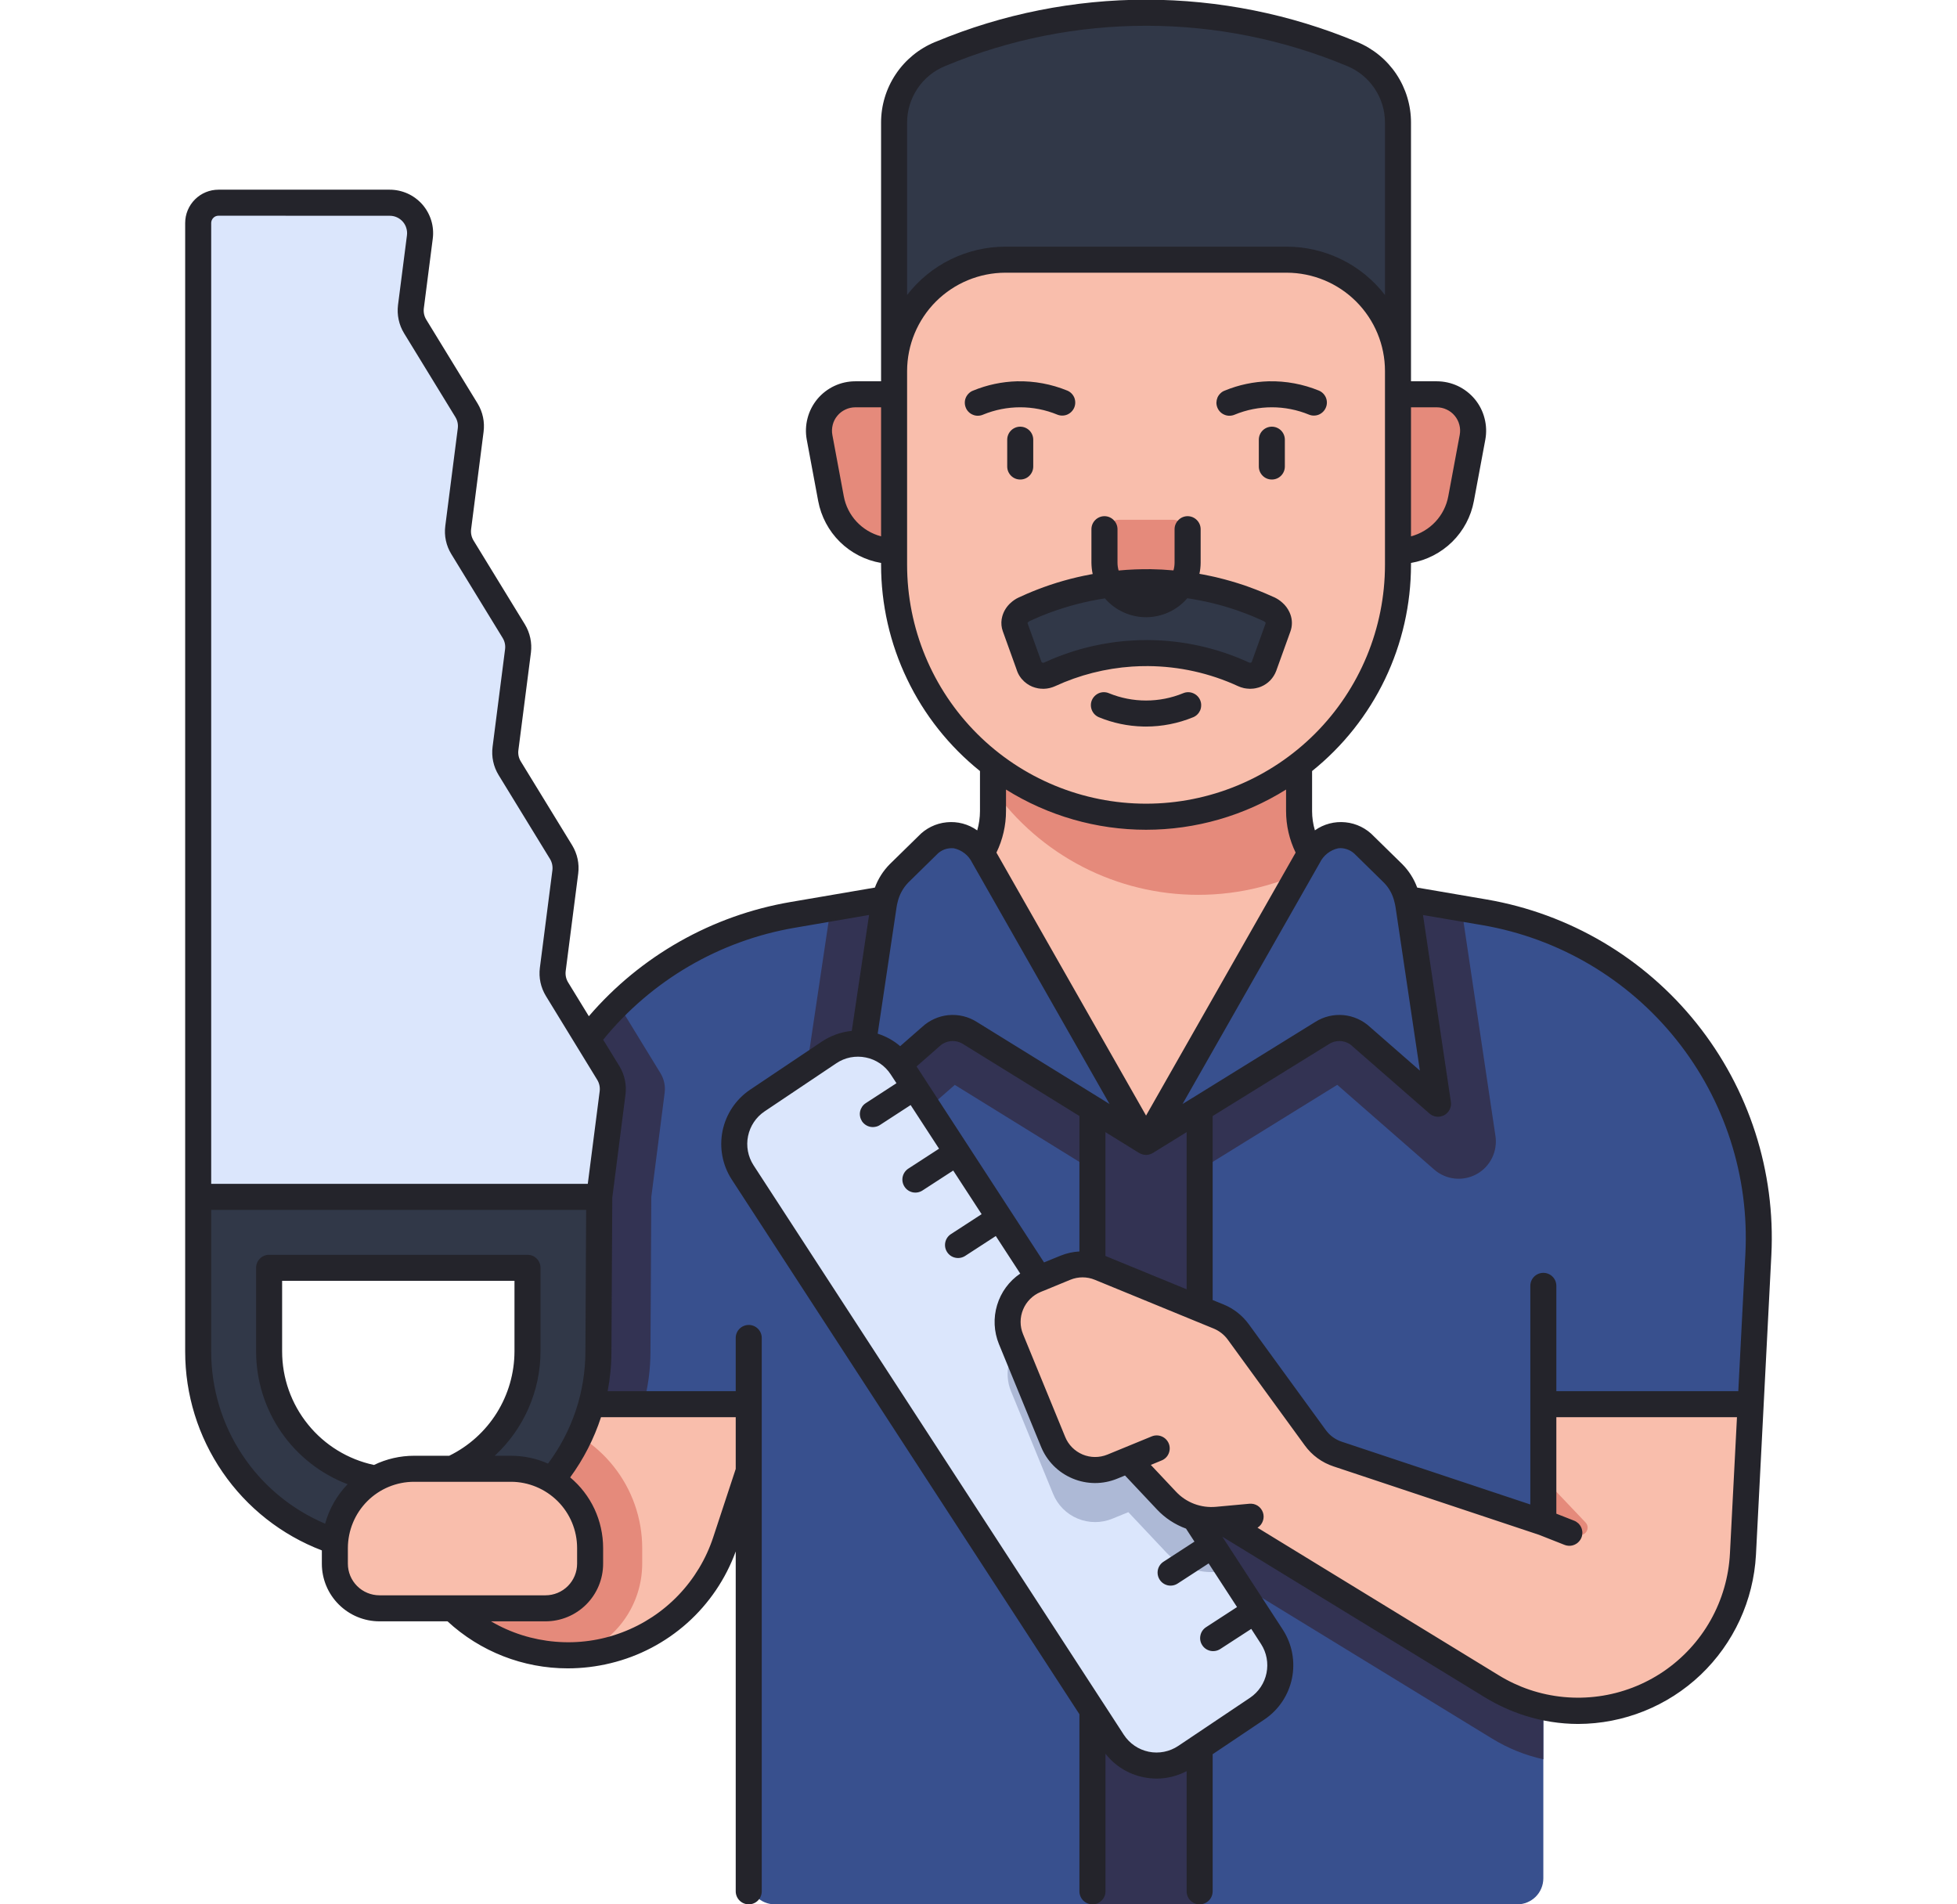 <svg width="37" height="36" viewBox="0 0 37 36" fill="none" xmlns="http://www.w3.org/2000/svg">
<g clip-path="url(#clip0_77_4269)">
<path d="M26.431 7.023H16.904V2.322C16.904 2.043 16.987 1.771 17.142 1.539C17.296 1.308 17.517 1.128 17.774 1.021L17.792 1.014C20.281 -0.012 23.076 -0.01 25.563 1.021C25.82 1.127 26.04 1.307 26.194 1.539C26.349 1.77 26.431 2.042 26.431 2.32V7.023Z" fill="#313848"/>
<path d="M9.806 25.686V23.444C9.806 21.971 10.326 20.547 11.275 19.421C12.225 18.296 13.541 17.542 14.992 17.294L17.478 16.869C17.84 16.807 18.17 16.618 18.407 16.337C18.644 16.055 18.774 15.699 18.774 15.331V13.059H24.561V15.331C24.561 15.699 24.691 16.056 24.928 16.337C25.166 16.618 25.495 16.807 25.858 16.869L28.066 17.247C29.572 17.504 30.93 18.305 31.885 19.498C32.839 20.691 33.323 22.192 33.244 23.717L32.953 29.38C32.831 31.743 30.227 33.115 28.209 31.881L23.052 28.726L10.437 27.37L9.806 25.686Z" fill="#38508E"/>
<path d="M12.298 25.547L12.314 22.626L12.456 21.52L12.566 20.659C12.583 20.529 12.555 20.398 12.486 20.286L12.088 19.636L11.687 18.98C11.091 19.561 10.618 20.255 10.295 21.022C9.972 21.788 9.805 22.612 9.806 23.444V23.967H10.957V25.547C10.958 26.137 10.744 26.708 10.355 27.152L10.437 27.37L11.749 27.511C12.109 26.919 12.299 26.24 12.298 25.547Z" fill="#333353"/>
<path d="M17.478 16.869C17.84 16.807 18.17 16.618 18.407 16.337C18.644 16.055 18.774 15.699 18.774 15.331V13.059H24.561V15.331C24.561 15.699 24.691 16.056 24.928 16.337C25.166 16.618 25.495 16.807 25.858 16.869L21.668 22.142L17.478 16.869Z" fill="#F9BEAC"/>
<path d="M24.561 13.059H18.774V14.918C19.214 15.536 19.796 16.04 20.471 16.388C21.145 16.735 21.893 16.916 22.652 16.916C23.447 16.917 24.23 16.718 24.929 16.337C24.691 16.056 24.561 15.7 24.561 15.331V13.059Z" fill="#E58A7B"/>
<path d="M22.185 22.424L25.283 20.508L27.116 22.11C27.224 22.204 27.359 22.264 27.502 22.279C27.645 22.295 27.79 22.266 27.916 22.197C28.042 22.128 28.144 22.022 28.208 21.893C28.272 21.764 28.295 21.619 28.274 21.476L27.632 17.172L25.857 16.869L22.495 20.466L22.185 22.424Z" fill="#333353"/>
<path d="M21.668 21.587L24.996 19.529C25.111 19.456 25.246 19.424 25.381 19.437C25.515 19.45 25.642 19.507 25.74 19.6L27.188 20.865L26.628 17.114C26.599 16.887 26.498 16.676 26.34 16.512L25.802 15.985C25.466 15.656 24.991 15.746 24.741 16.186L21.668 21.587Z" fill="#38508E"/>
<path d="M17.478 16.869L15.703 17.173L14.779 23.368L18.052 20.509L21.15 22.424L20.875 20.52L17.478 16.869Z" fill="#333353"/>
<path d="M21.668 21.587L18.339 19.529C18.224 19.456 18.089 19.424 17.954 19.437C17.82 19.45 17.693 19.507 17.595 19.6L16.147 20.865L16.707 17.114C16.736 16.887 16.837 16.676 16.996 16.512L17.534 15.985C17.869 15.656 18.344 15.746 18.594 16.186L21.668 21.587ZM14.156 25.293V35.508C14.156 35.638 14.208 35.764 14.3 35.856C14.393 35.948 14.518 36 14.648 36H28.687C28.817 36 28.942 35.948 29.035 35.856C29.127 35.764 29.179 35.638 29.179 35.508V25.293H14.156Z" fill="#38508E"/>
<path d="M29.179 33.258V29.767L25.29 28.472C25.12 28.416 24.972 28.308 24.867 28.163L23.41 26.162C23.316 26.034 23.189 25.934 23.042 25.873L21.628 25.293H19.387C19.238 25.407 19.13 25.568 19.08 25.75C19.031 25.932 19.043 26.125 19.114 26.3L19.911 28.242C19.997 28.452 20.163 28.62 20.373 28.708C20.583 28.796 20.819 28.796 21.03 28.71L21.333 28.586L22.054 29.352C22.176 29.481 22.326 29.581 22.492 29.644C22.658 29.707 22.836 29.731 23.013 29.715L23.052 29.711L28.209 32.866C28.509 33.05 28.836 33.182 29.179 33.258V33.258Z" fill="#333353"/>
<path d="M22.681 36V20.96L21.668 21.587L20.654 20.96V36H22.681Z" fill="#333353"/>
<path d="M16.904 10.676V7.014C16.904 6.456 17.126 5.921 17.52 5.526C17.915 5.131 18.451 4.909 19.009 4.909H24.326C24.884 4.909 25.42 5.131 25.815 5.526C26.209 5.92 26.431 6.456 26.431 7.014V10.676C26.431 11.939 25.929 13.151 25.036 14.044C24.143 14.938 22.931 15.44 21.668 15.44C20.404 15.44 19.192 14.938 18.299 14.044C17.406 13.151 16.904 11.939 16.904 10.676Z" fill="#F9BEAC"/>
<path d="M26.431 10.418V7.454H27.164C27.265 7.454 27.365 7.476 27.456 7.519C27.547 7.562 27.628 7.624 27.693 7.702C27.757 7.78 27.804 7.87 27.829 7.968C27.855 8.066 27.858 8.168 27.84 8.267L27.624 9.426C27.573 9.704 27.425 9.956 27.207 10.137C26.989 10.318 26.715 10.418 26.431 10.418ZM16.904 10.418V7.454H16.171C16.07 7.454 15.97 7.476 15.879 7.519C15.788 7.562 15.707 7.624 15.642 7.702C15.578 7.78 15.531 7.87 15.506 7.968C15.48 8.066 15.477 8.168 15.495 8.267L15.711 9.426C15.763 9.704 15.91 9.956 16.128 10.137C16.346 10.318 16.62 10.417 16.904 10.418H16.904Z" fill="#E58A7B"/>
<path d="M19.192 11.853C19.147 11.731 19.219 11.585 19.366 11.517C20.091 11.18 20.88 11.006 21.679 11.006C22.478 11.006 23.267 11.18 23.991 11.517C24.139 11.585 24.21 11.731 24.166 11.853L23.897 12.599C23.882 12.635 23.86 12.668 23.833 12.695C23.805 12.722 23.772 12.743 23.736 12.757C23.7 12.771 23.661 12.778 23.622 12.776C23.584 12.774 23.546 12.765 23.511 12.748C22.936 12.483 22.311 12.346 21.679 12.346C21.046 12.346 20.421 12.483 19.847 12.748C19.812 12.765 19.774 12.774 19.735 12.776C19.696 12.778 19.658 12.771 19.621 12.758C19.585 12.744 19.552 12.722 19.525 12.695C19.497 12.668 19.475 12.635 19.461 12.599L19.192 11.853Z" fill="#313848"/>
<path d="M22.454 10.107V10.636C22.454 10.844 22.371 11.044 22.223 11.191C22.076 11.339 21.876 11.422 21.668 11.422C21.459 11.422 21.259 11.339 21.112 11.191C20.964 11.044 20.881 10.844 20.881 10.636V10.107C20.881 10.033 20.911 9.961 20.964 9.909C21.017 9.856 21.088 9.826 21.163 9.826H22.172C22.247 9.826 22.319 9.856 22.371 9.909C22.424 9.961 22.454 10.033 22.454 10.107Z" fill="#E58A7B"/>
<path d="M14.156 27.808L13.717 29.14C12.982 31.371 10.142 32.029 8.501 30.348L10.367 26.553L14.156 26.545L14.156 27.808Z" fill="#F9BEAC"/>
<path d="M10.222 26.847L8.501 30.348C8.811 30.669 9.188 30.92 9.604 31.082C10.021 31.244 10.468 31.314 10.914 31.287C11.272 31.162 11.583 30.929 11.803 30.619C12.023 30.31 12.141 29.94 12.142 29.561V29.264C12.141 28.704 11.951 28.16 11.602 27.722C11.254 27.283 10.768 26.975 10.222 26.847V26.847Z" fill="#E58A7B"/>
<path d="M11.33 22.626L11.471 21.52L11.582 20.659C11.598 20.529 11.57 20.397 11.502 20.286L11.104 19.636L10.531 18.7C10.463 18.588 10.434 18.457 10.451 18.327L10.608 17.098L10.688 16.482C10.705 16.352 10.676 16.22 10.608 16.108L10.326 15.648L9.637 14.523C9.568 14.411 9.54 14.28 9.557 14.149L9.746 12.674L9.793 12.306C9.81 12.176 9.782 12.044 9.714 11.933L9.549 11.664L8.743 10.347C8.674 10.235 8.646 10.104 8.663 9.974L8.883 8.254L8.899 8.13C8.916 8 8.888 7.868 8.82 7.756L8.771 7.677L7.849 6.171C7.781 6.059 7.753 5.927 7.769 5.798L7.938 4.48C7.949 4.399 7.942 4.317 7.918 4.239C7.894 4.161 7.854 4.089 7.8 4.028C7.746 3.966 7.679 3.917 7.605 3.884C7.531 3.85 7.45 3.833 7.368 3.832L4.131 3.832C4.08 3.832 4.03 3.842 3.984 3.861C3.937 3.88 3.895 3.908 3.86 3.944C3.824 3.98 3.796 4.022 3.777 4.068C3.757 4.115 3.747 4.165 3.747 4.215V22.626H11.33Z" fill="#DBE6FC"/>
<path d="M3.747 22.626V25.547C3.747 26.551 4.146 27.513 4.855 28.223C5.565 28.932 6.527 29.331 7.531 29.331C8.027 29.331 8.519 29.233 8.978 29.043C9.437 28.853 9.855 28.574 10.206 28.223C10.557 27.871 10.836 27.454 11.026 26.995C11.216 26.536 11.314 26.044 11.314 25.547L11.33 22.626H3.747ZM9.973 25.547C9.973 26.195 9.716 26.816 9.258 27.274C8.8 27.732 8.178 27.99 7.531 27.99C7.21 27.99 6.892 27.927 6.596 27.804C6.3 27.681 6.03 27.501 5.804 27.274C5.577 27.048 5.397 26.778 5.274 26.482C5.151 26.186 5.088 25.868 5.088 25.547V23.967H9.973V25.547Z" fill="#313848"/>
<path d="M6.331 29.561V29.264C6.331 28.867 6.489 28.486 6.77 28.205C7.051 27.924 7.432 27.766 7.829 27.766H9.659C10.056 27.766 10.438 27.924 10.718 28.205C10.999 28.486 11.157 28.867 11.157 29.264V29.561C11.157 29.785 11.068 29.999 10.91 30.157C10.752 30.315 10.537 30.404 10.314 30.404H7.175C6.951 30.404 6.736 30.315 6.578 30.157C6.42 29.999 6.331 29.785 6.331 29.561Z" fill="#F9BEAC"/>
<path d="M23.772 32.299L22.415 33.209C22.306 33.282 22.184 33.332 22.056 33.358C21.928 33.383 21.797 33.382 21.669 33.356C21.541 33.33 21.42 33.279 21.312 33.205C21.204 33.132 21.112 33.038 21.041 32.928L14.04 22.161C13.899 21.945 13.849 21.681 13.9 21.428C13.952 21.174 14.101 20.951 14.316 20.807L15.673 19.897C15.782 19.824 15.903 19.774 16.032 19.748C16.16 19.723 16.291 19.724 16.419 19.75C16.547 19.776 16.668 19.827 16.776 19.901C16.884 19.974 16.976 20.068 17.047 20.177L24.048 30.945C24.189 31.161 24.239 31.425 24.188 31.678C24.136 31.932 23.986 32.154 23.772 32.299L23.772 32.299Z" fill="#DBE6FC"/>
<path d="M20.373 25.293H19.387C19.238 25.407 19.13 25.568 19.08 25.75C19.031 25.932 19.043 26.125 19.114 26.299L19.911 28.242C19.997 28.452 20.163 28.62 20.373 28.707C20.583 28.795 20.819 28.796 21.03 28.71L21.333 28.586L22.054 29.352C22.176 29.481 22.326 29.581 22.492 29.644C22.658 29.706 22.836 29.731 23.013 29.714L23.052 29.711L23.374 29.908L20.373 25.293Z" fill="#ADB9D6"/>
<path d="M23.645 28.672L23.013 28.73C22.836 28.746 22.658 28.722 22.492 28.659C22.326 28.596 22.176 28.497 22.054 28.367L21.333 27.601L21.87 27.381L21.03 27.726C20.926 27.768 20.814 27.79 20.701 27.79C20.589 27.789 20.477 27.767 20.373 27.723C20.269 27.68 20.175 27.616 20.096 27.536C20.016 27.456 19.953 27.362 19.911 27.257L19.114 25.315C19.071 25.211 19.049 25.099 19.05 24.986C19.05 24.874 19.073 24.762 19.116 24.658C19.16 24.555 19.223 24.46 19.303 24.381C19.383 24.301 19.478 24.238 19.582 24.196L20.143 23.966C20.352 23.88 20.586 23.88 20.794 23.966L23.042 24.889C23.189 24.949 23.316 25.049 23.41 25.177L24.867 27.179C24.972 27.323 25.12 27.431 25.29 27.488L29.179 28.782V25.293L33.179 24.992L32.953 29.381C32.831 31.743 30.227 33.115 28.209 31.881L23.052 28.726" fill="#F9BEAC"/>
<path d="M28.125 24.308L29.179 26.545H33.099L33.099 26.545L33.203 24.511L28.125 24.308Z" fill="#38508E"/>
<path d="M29.179 28.774L29.828 29.01C29.857 29.021 29.89 29.021 29.92 29.012C29.95 29.002 29.976 28.982 29.993 28.955C30.011 28.929 30.018 28.897 30.016 28.865C30.013 28.834 29.999 28.804 29.977 28.781L29.179 27.941V28.774Z" fill="#E58A7B"/>
<path d="M28.108 17.004L26.794 16.779C26.733 16.613 26.637 16.462 26.512 16.336L25.974 15.809C25.833 15.659 25.642 15.565 25.438 15.545C25.233 15.524 25.027 15.578 24.86 15.697C24.825 15.579 24.807 15.455 24.807 15.332V14.576C25.391 14.107 25.862 13.513 26.186 12.838C26.509 12.163 26.677 11.424 26.677 10.676V10.642C26.971 10.592 27.243 10.452 27.456 10.243C27.668 10.034 27.812 9.764 27.866 9.471L28.082 8.312C28.107 8.177 28.102 8.038 28.067 7.906C28.033 7.773 27.97 7.65 27.882 7.544C27.794 7.439 27.684 7.354 27.561 7.296C27.436 7.238 27.301 7.208 27.164 7.208H26.677V2.32C26.678 1.993 26.581 1.673 26.4 1.401C26.218 1.129 25.96 0.918 25.657 0.793C24.397 0.267 23.044 -0.004 21.678 -0.006C20.312 -0.007 18.959 0.262 17.698 0.787L17.68 0.794C17.377 0.918 17.118 1.13 16.936 1.402C16.754 1.674 16.657 1.994 16.658 2.321V7.208H16.171C16.034 7.208 15.899 7.238 15.775 7.296C15.651 7.354 15.541 7.439 15.453 7.544C15.366 7.65 15.302 7.773 15.268 7.906C15.233 8.038 15.228 8.177 15.253 8.312L15.469 9.471C15.524 9.764 15.667 10.034 15.879 10.243C16.092 10.453 16.364 10.592 16.658 10.642V10.676C16.658 11.424 16.826 12.164 17.15 12.838C17.473 13.514 17.944 14.107 18.528 14.576V15.332C18.528 15.455 18.51 15.579 18.476 15.698C18.308 15.578 18.102 15.524 17.897 15.545C17.692 15.565 17.502 15.659 17.361 15.809L16.823 16.336C16.698 16.462 16.602 16.613 16.541 16.779L14.951 17.051C13.465 17.304 12.114 18.068 11.133 19.211L10.741 18.571C10.702 18.507 10.686 18.432 10.695 18.358L10.932 16.514C10.956 16.328 10.915 16.14 10.818 15.98L9.847 14.395C9.807 14.331 9.791 14.255 9.801 14.181L10.038 12.337C10.061 12.152 10.021 11.964 9.924 11.804L8.953 10.218C8.914 10.154 8.898 10.079 8.907 10.005L9.143 8.162C9.167 7.976 9.127 7.788 9.03 7.628L8.059 6.042C8.02 5.978 8.004 5.903 8.013 5.829L8.182 4.512C8.197 4.396 8.187 4.278 8.153 4.167C8.119 4.056 8.062 3.953 7.985 3.865C7.908 3.778 7.813 3.707 7.707 3.659C7.6 3.611 7.485 3.586 7.368 3.586L4.13 3.586C3.964 3.586 3.804 3.652 3.686 3.77C3.568 3.888 3.501 4.048 3.501 4.215V22.624C3.501 22.624 3.501 22.625 3.501 22.626V25.547C3.5 26.362 3.746 27.158 4.208 27.83C4.669 28.502 5.324 29.018 6.085 29.309V29.561C6.085 29.85 6.2 30.127 6.405 30.331C6.609 30.535 6.886 30.65 7.175 30.65H8.461C9.08 31.222 9.891 31.539 10.733 31.539C11.007 31.539 11.28 31.506 11.546 31.441C12.083 31.311 12.58 31.05 12.993 30.682C13.405 30.314 13.72 29.849 13.91 29.329V35.754C13.91 35.819 13.936 35.882 13.982 35.928C14.028 35.974 14.091 36 14.156 36C14.221 36 14.284 35.974 14.33 35.928C14.376 35.882 14.402 35.819 14.402 35.754V26.546L14.402 26.545L14.402 26.544V25.293C14.402 25.227 14.376 25.165 14.33 25.119C14.284 25.073 14.221 25.047 14.156 25.047C14.091 25.047 14.028 25.073 13.982 25.119C13.936 25.165 13.91 25.227 13.91 25.293V26.299H11.489C11.536 26.052 11.56 25.8 11.56 25.548L11.576 22.643L11.826 20.69C11.849 20.505 11.809 20.317 11.712 20.157L11.404 19.655C12.317 18.532 13.607 17.779 15.034 17.537L16.431 17.297L16.104 19.488C15.901 19.508 15.706 19.578 15.536 19.692L14.179 20.602C13.912 20.783 13.726 21.062 13.661 21.378C13.597 21.695 13.658 22.024 13.833 22.295L20.408 32.406V35.754C20.408 35.819 20.434 35.882 20.48 35.928C20.526 35.974 20.589 36 20.654 36C20.72 36 20.782 35.974 20.828 35.928C20.875 35.882 20.901 35.819 20.901 35.754V33.153C21.079 33.382 21.334 33.539 21.619 33.597C21.702 33.614 21.785 33.622 21.869 33.623C22.066 33.622 22.26 33.574 22.435 33.482V35.754C22.435 35.819 22.461 35.882 22.507 35.928C22.553 35.974 22.616 36 22.681 36C22.746 36 22.809 35.974 22.855 35.928C22.901 35.882 22.927 35.819 22.927 35.754V33.162L23.909 32.503C24.177 32.322 24.362 32.043 24.427 31.727C24.491 31.411 24.43 31.082 24.255 30.81L23.11 29.05L28.081 32.091C28.318 32.235 28.571 32.35 28.836 32.434C29.159 32.536 29.496 32.589 29.835 32.59C30.698 32.588 31.528 32.255 32.153 31.661C32.778 31.066 33.152 30.255 33.199 29.393L33.49 23.73C33.571 22.144 33.068 20.584 32.076 19.345C31.084 18.105 29.672 17.273 28.108 17.004ZM26.677 7.7H27.164C27.229 7.7 27.293 7.714 27.351 7.742C27.41 7.769 27.462 7.809 27.503 7.859C27.545 7.909 27.575 7.967 27.591 8.03C27.608 8.093 27.61 8.158 27.598 8.222L27.382 9.381C27.349 9.561 27.265 9.728 27.14 9.862C27.015 9.996 26.855 10.092 26.677 10.139V7.7ZM16.658 10.139C16.48 10.092 16.32 9.996 16.195 9.862C16.07 9.728 15.986 9.561 15.953 9.381L15.737 8.222C15.725 8.158 15.728 8.093 15.744 8.03C15.76 7.967 15.79 7.909 15.832 7.859C15.873 7.809 15.925 7.769 15.984 7.742C16.042 7.714 16.106 7.7 16.171 7.7H16.658L16.658 10.139ZM3.993 4.215C3.993 4.179 4.008 4.144 4.034 4.118C4.059 4.092 4.094 4.078 4.13 4.078L7.368 4.079C7.415 4.079 7.461 4.088 7.504 4.108C7.546 4.127 7.584 4.155 7.615 4.19C7.646 4.225 7.669 4.266 7.682 4.311C7.696 4.356 7.7 4.403 7.694 4.449L7.525 5.766C7.502 5.952 7.542 6.14 7.639 6.299L8.61 7.885C8.649 7.949 8.665 8.024 8.655 8.099L8.419 9.942C8.395 10.128 8.435 10.316 8.533 10.475L9.504 12.061C9.543 12.125 9.559 12.2 9.549 12.274L9.313 14.118C9.289 14.304 9.329 14.492 9.427 14.652L10.398 16.237C10.437 16.301 10.453 16.376 10.444 16.451L10.207 18.296C10.183 18.481 10.224 18.669 10.321 18.828L11.292 20.414C11.331 20.478 11.347 20.553 11.338 20.628L11.113 22.38H3.993L3.993 4.215ZM6.147 28.804C5.508 28.533 4.962 28.08 4.579 27.5C4.196 26.921 3.992 26.242 3.993 25.547V22.872H11.082L11.068 25.547C11.068 26.312 10.819 27.056 10.361 27.668C10.14 27.57 9.901 27.52 9.659 27.52H9.354C9.626 27.268 9.843 26.963 9.992 26.624C10.141 26.284 10.219 25.918 10.219 25.547V23.967C10.219 23.901 10.193 23.839 10.147 23.793C10.101 23.746 10.039 23.721 9.973 23.721H5.088C5.023 23.721 4.96 23.746 4.914 23.793C4.868 23.839 4.842 23.901 4.842 23.967V25.547C4.842 26.092 5.007 26.623 5.316 27.072C5.625 27.52 6.063 27.864 6.572 28.058C6.37 28.267 6.224 28.524 6.147 28.804ZM8.493 27.52H7.829C7.567 27.52 7.307 27.579 7.071 27.694C6.579 27.589 6.139 27.319 5.823 26.928C5.506 26.537 5.334 26.05 5.334 25.547V24.213H9.727V25.547C9.726 25.959 9.61 26.361 9.392 26.71C9.174 27.058 8.863 27.339 8.493 27.52L8.493 27.52ZM7.175 30.158C7.016 30.158 6.864 30.095 6.752 29.983C6.64 29.871 6.577 29.719 6.577 29.561V29.264C6.578 28.932 6.71 28.614 6.944 28.379C7.179 28.144 7.497 28.012 7.829 28.012H9.659C9.991 28.012 10.309 28.145 10.544 28.379C10.779 28.614 10.911 28.932 10.911 29.264V29.561C10.911 29.719 10.848 29.871 10.736 29.983C10.624 30.095 10.472 30.158 10.314 30.158L7.175 30.158ZM13.91 26.791V27.769L13.484 29.062C13.349 29.471 13.124 29.845 12.826 30.156C12.528 30.467 12.165 30.707 11.762 30.859C11.359 31.012 10.928 31.072 10.499 31.035C10.07 30.999 9.654 30.868 9.283 30.65H10.314C10.603 30.65 10.88 30.535 11.084 30.331C11.288 30.127 11.403 29.85 11.403 29.561V29.264C11.403 29.009 11.347 28.758 11.24 28.527C11.132 28.296 10.975 28.092 10.78 27.929C11.033 27.583 11.23 27.199 11.363 26.791H13.91ZM24.955 16.307C24.988 16.239 25.037 16.179 25.097 16.132C25.157 16.085 25.227 16.052 25.302 16.036C25.317 16.034 25.333 16.033 25.349 16.033C25.402 16.035 25.454 16.047 25.502 16.069C25.55 16.09 25.593 16.122 25.629 16.16L26.167 16.688C26.265 16.788 26.333 16.914 26.364 17.051C26.364 17.052 26.365 17.054 26.365 17.055C26.373 17.086 26.38 17.117 26.385 17.15L26.845 20.239L25.902 19.415C25.765 19.287 25.588 19.208 25.401 19.19C25.213 19.173 25.026 19.218 24.867 19.319L22.544 20.756L22.543 20.756L22.358 20.87L24.955 16.307ZM24.496 16.118L21.668 21.089L18.839 16.118C18.958 15.873 19.02 15.604 19.02 15.332V14.926C19.814 15.422 20.731 15.686 21.668 15.686C22.604 15.686 23.521 15.422 24.315 14.926V15.332C24.315 15.604 24.377 15.873 24.496 16.118H24.496ZM21.538 21.796L21.538 21.796C21.549 21.802 21.56 21.808 21.571 21.813C21.577 21.815 21.583 21.817 21.589 21.819C21.602 21.824 21.615 21.827 21.629 21.829C21.638 21.831 21.646 21.831 21.655 21.832C21.659 21.832 21.663 21.833 21.668 21.833C21.683 21.833 21.697 21.831 21.712 21.828L21.716 21.828C21.73 21.825 21.743 21.821 21.756 21.816L21.759 21.815C21.772 21.81 21.785 21.803 21.797 21.796L22.435 21.402V24.373L20.9 23.743V21.402L21.532 21.793L21.538 21.796V21.796ZM17.15 2.322C17.149 2.092 17.218 1.867 17.345 1.676C17.473 1.485 17.655 1.336 17.868 1.249L17.886 1.242C19.087 0.742 20.376 0.486 21.678 0.487C22.98 0.488 24.268 0.747 25.469 1.248C25.681 1.335 25.863 1.484 25.99 1.675C26.118 1.866 26.186 2.09 26.185 2.32V5.577C25.966 5.293 25.684 5.062 25.362 4.904C25.04 4.746 24.685 4.663 24.326 4.663H19.009C18.65 4.663 18.295 4.746 17.973 4.904C17.651 5.062 17.369 5.293 17.15 5.577L17.15 2.322ZM17.15 10.676V7.014C17.151 6.521 17.347 6.049 17.695 5.7C18.044 5.352 18.516 5.156 19.009 5.155H24.326C24.819 5.156 25.292 5.352 25.64 5.7C25.989 6.049 26.185 6.521 26.185 7.014V10.676C26.185 11.874 25.709 13.023 24.862 13.87C24.015 14.717 22.866 15.193 21.668 15.193C20.47 15.193 19.32 14.717 18.473 13.87C17.626 13.023 17.15 11.874 17.15 10.676ZM16.951 17.15C16.956 17.117 16.962 17.085 16.971 17.053L16.971 17.053C17.003 16.916 17.071 16.79 17.168 16.688L17.706 16.16C17.747 16.115 17.797 16.081 17.854 16.059C17.911 16.038 17.973 16.03 18.033 16.036C18.108 16.052 18.178 16.085 18.238 16.132C18.298 16.179 18.347 16.239 18.38 16.308L20.977 20.87L18.468 19.319C18.309 19.218 18.122 19.173 17.934 19.19C17.747 19.208 17.571 19.287 17.433 19.415L17.019 19.777C16.895 19.67 16.75 19.59 16.594 19.541L16.951 17.15ZM20.408 21.097V23.658C20.285 23.664 20.164 23.692 20.05 23.738L19.739 23.865L17.329 20.16L17.757 19.785C17.816 19.727 17.893 19.691 17.975 19.682C18.057 19.674 18.14 19.693 18.21 19.738L20.408 21.097ZM23.388 30.38L22.802 30.761C22.747 30.797 22.709 30.852 22.696 30.916C22.682 30.98 22.694 31.047 22.73 31.101C22.765 31.156 22.821 31.194 22.885 31.208C22.949 31.221 23.015 31.209 23.07 31.174L23.657 30.793L23.842 31.079C23.947 31.241 23.984 31.439 23.945 31.629C23.907 31.818 23.795 31.986 23.635 32.094L22.277 33.005C22.196 33.059 22.105 33.097 22.009 33.116C21.913 33.135 21.814 33.135 21.718 33.115C21.622 33.095 21.531 33.057 21.451 33.002C21.37 32.947 21.301 32.876 21.247 32.794L20.859 32.196L20.858 32.195L14.246 22.027C14.141 21.864 14.104 21.666 14.143 21.477C14.182 21.287 14.293 21.12 14.454 21.011L15.811 20.101C15.892 20.046 15.983 20.008 16.079 19.989C16.175 19.971 16.274 19.971 16.37 19.991C16.466 20.01 16.557 20.049 16.638 20.104C16.719 20.159 16.788 20.23 16.841 20.312L16.949 20.477L16.369 20.854C16.341 20.872 16.318 20.895 16.3 20.921C16.282 20.948 16.269 20.978 16.262 21.009C16.255 21.041 16.255 21.074 16.261 21.105C16.267 21.137 16.279 21.167 16.296 21.195C16.314 21.222 16.337 21.245 16.363 21.263C16.39 21.282 16.42 21.294 16.451 21.301C16.483 21.308 16.516 21.308 16.547 21.302C16.579 21.297 16.61 21.285 16.637 21.267L17.217 20.89L17.754 21.715L17.173 22.092C17.118 22.128 17.08 22.184 17.066 22.248C17.053 22.311 17.065 22.378 17.101 22.433C17.136 22.488 17.192 22.526 17.256 22.54C17.32 22.553 17.386 22.541 17.441 22.505L18.022 22.128L18.559 22.953L17.977 23.331C17.923 23.367 17.885 23.422 17.872 23.486C17.859 23.549 17.871 23.616 17.907 23.67C17.942 23.724 17.997 23.763 18.061 23.776C18.124 23.79 18.19 23.778 18.245 23.744L18.827 23.366L19.289 24.076C19.079 24.218 18.925 24.428 18.852 24.671C18.778 24.913 18.791 25.174 18.886 25.408L19.683 27.351C19.738 27.485 19.819 27.607 19.921 27.71C20.023 27.813 20.145 27.894 20.279 27.95C20.412 28.006 20.556 28.035 20.701 28.036C20.846 28.036 20.989 28.008 21.123 27.953L21.27 27.893L21.875 28.536C22.027 28.698 22.215 28.821 22.423 28.897L22.583 29.143L21.998 29.523C21.943 29.558 21.905 29.614 21.891 29.678C21.878 29.742 21.89 29.808 21.926 29.863C21.961 29.918 22.017 29.956 22.081 29.97C22.145 29.983 22.211 29.971 22.266 29.935L22.851 29.555L23.388 30.38ZM32.707 29.368C32.684 29.811 32.559 30.243 32.341 30.63C32.124 31.016 31.819 31.347 31.452 31.597C31.085 31.846 30.666 32.007 30.226 32.067C29.786 32.127 29.339 32.085 28.918 31.943C28.715 31.874 28.521 31.783 28.338 31.671L23.775 28.88C23.822 28.851 23.858 28.806 23.876 28.754C23.895 28.702 23.896 28.645 23.878 28.593C23.86 28.54 23.825 28.495 23.779 28.465C23.733 28.435 23.677 28.422 23.622 28.427L22.991 28.485C22.851 28.498 22.71 28.479 22.579 28.43C22.447 28.38 22.329 28.301 22.233 28.198L21.758 27.693L21.964 27.608C22.024 27.583 22.072 27.536 22.096 27.476C22.121 27.416 22.122 27.348 22.097 27.288C22.072 27.228 22.025 27.18 21.965 27.155C21.905 27.129 21.837 27.129 21.777 27.153L20.937 27.498C20.787 27.559 20.618 27.559 20.468 27.496C20.319 27.433 20.2 27.314 20.139 27.164L19.342 25.221C19.28 25.071 19.281 24.903 19.344 24.753C19.406 24.604 19.526 24.485 19.676 24.423L19.732 24.4L19.736 24.399L20.236 24.193C20.385 24.132 20.552 24.132 20.701 24.194L22.582 24.966L22.589 24.969L22.948 25.116C23.053 25.16 23.144 25.231 23.211 25.322L24.668 27.323C24.803 27.51 24.994 27.649 25.212 27.721L29.096 29.014L29.578 29.204C29.608 29.216 29.64 29.222 29.673 29.222C29.705 29.222 29.738 29.215 29.767 29.202C29.797 29.189 29.825 29.171 29.847 29.147C29.87 29.124 29.888 29.096 29.9 29.066C29.912 29.036 29.917 29.003 29.917 28.971C29.916 28.938 29.909 28.906 29.896 28.876C29.883 28.847 29.864 28.82 29.84 28.797C29.816 28.775 29.788 28.757 29.758 28.746L29.425 28.615V26.791H32.84L32.707 29.368ZM32.999 23.704L32.958 24.497L32.958 24.498L32.933 24.98L32.865 26.299H29.425V24.308C29.425 24.243 29.4 24.18 29.353 24.134C29.307 24.088 29.245 24.062 29.179 24.062C29.114 24.062 29.052 24.088 29.005 24.134C28.959 24.18 28.933 24.243 28.933 24.308V26.542C28.933 26.543 28.933 26.544 28.933 26.545V28.441L25.367 27.254C25.246 27.214 25.141 27.137 25.066 27.034L23.609 25.032C23.488 24.867 23.325 24.739 23.136 24.661L22.927 24.576V21.098L25.126 19.738C25.195 19.693 25.278 19.674 25.36 19.682C25.443 19.691 25.52 19.727 25.578 19.786L27.026 21.05C27.064 21.084 27.111 21.104 27.161 21.11C27.211 21.115 27.262 21.105 27.306 21.081C27.35 21.057 27.386 21.02 27.408 20.975C27.431 20.929 27.439 20.878 27.431 20.829L26.904 17.298L28.025 17.489C29.471 17.737 30.776 18.507 31.692 19.652C32.609 20.797 33.074 22.239 32.999 23.704ZM21.403 12.601C21.437 12.599 21.471 12.597 21.506 12.596C21.52 12.595 21.533 12.595 21.547 12.594C21.57 12.593 21.592 12.593 21.614 12.593C21.645 12.592 21.675 12.592 21.706 12.592C22.293 12.596 22.874 12.725 23.407 12.971C23.419 12.976 23.43 12.98 23.442 12.985C23.448 12.987 23.454 12.99 23.461 12.992C23.468 12.994 23.475 12.996 23.482 12.998C23.493 13.002 23.505 13.005 23.517 13.008C23.522 13.009 23.528 13.01 23.533 13.011C23.547 13.013 23.561 13.016 23.574 13.017C23.579 13.018 23.584 13.018 23.589 13.018C23.603 13.02 23.617 13.021 23.632 13.021C23.633 13.021 23.634 13.021 23.635 13.021C23.64 13.021 23.645 13.02 23.65 13.02C23.662 13.02 23.674 13.02 23.686 13.018C23.69 13.018 23.695 13.017 23.7 13.017C23.713 13.015 23.726 13.013 23.738 13.011C23.742 13.01 23.746 13.009 23.75 13.008C23.781 13.002 23.811 12.993 23.84 12.981C23.906 12.954 23.966 12.913 24.016 12.862C24.065 12.81 24.104 12.749 24.129 12.682L24.146 12.634C24.23 12.402 24.313 12.17 24.397 11.938C24.435 11.833 24.435 11.718 24.396 11.613C24.393 11.605 24.39 11.597 24.386 11.589C24.383 11.583 24.381 11.576 24.378 11.57C24.346 11.502 24.301 11.442 24.245 11.393C24.2 11.352 24.15 11.319 24.096 11.293C24.084 11.288 24.072 11.283 24.061 11.278C24.018 11.258 23.974 11.239 23.927 11.219C23.898 11.207 23.869 11.195 23.84 11.183C23.808 11.169 23.774 11.156 23.739 11.143C23.688 11.123 23.637 11.104 23.585 11.086C23.566 11.079 23.546 11.072 23.526 11.065C23.487 11.052 23.447 11.039 23.408 11.027L23.383 11.019C23.306 10.995 23.228 10.973 23.15 10.952C23.134 10.948 23.119 10.944 23.103 10.94C23.063 10.929 23.023 10.92 22.983 10.91C22.956 10.904 22.929 10.898 22.901 10.892C22.855 10.882 22.807 10.872 22.76 10.863C22.733 10.858 22.705 10.853 22.677 10.848C22.692 10.778 22.7 10.707 22.7 10.636V10.005C22.7 9.939 22.674 9.877 22.628 9.831C22.581 9.784 22.519 9.758 22.454 9.758C22.388 9.758 22.326 9.784 22.28 9.831C22.233 9.877 22.207 9.939 22.207 10.005V10.636C22.207 10.685 22.2 10.735 22.186 10.783C22.044 10.77 21.9 10.762 21.757 10.76C21.554 10.758 21.351 10.766 21.149 10.785C21.135 10.736 21.128 10.686 21.128 10.636V10.005C21.128 9.939 21.102 9.877 21.055 9.831C21.009 9.784 20.947 9.758 20.881 9.758C20.816 9.758 20.754 9.784 20.707 9.831C20.661 9.877 20.635 9.939 20.635 10.005V10.636C20.636 10.708 20.643 10.781 20.659 10.852C20.656 10.852 20.654 10.853 20.652 10.853L20.614 10.86C20.272 10.924 19.936 11.019 19.612 11.145C19.586 11.155 19.561 11.165 19.536 11.175C19.454 11.208 19.373 11.243 19.294 11.28C19.283 11.284 19.272 11.289 19.262 11.294C19.203 11.321 19.148 11.358 19.101 11.404C19.098 11.406 19.095 11.409 19.092 11.411C19.089 11.415 19.086 11.418 19.083 11.421C19.018 11.487 18.971 11.569 18.948 11.658C18.945 11.668 18.944 11.677 18.942 11.687C18.941 11.693 18.939 11.698 18.938 11.704C18.926 11.782 18.933 11.862 18.961 11.937C19.045 12.169 19.128 12.402 19.212 12.634L19.23 12.686C19.248 12.735 19.274 12.781 19.307 12.822L19.307 12.823C19.313 12.83 19.319 12.836 19.324 12.842C19.377 12.903 19.443 12.95 19.517 12.981C19.552 12.995 19.587 13.005 19.624 13.012L19.629 13.013C19.645 13.015 19.661 13.018 19.677 13.019C19.681 13.019 19.684 13.019 19.688 13.019C19.699 13.02 19.71 13.021 19.722 13.021C19.725 13.021 19.727 13.021 19.73 13.021C19.737 13.021 19.744 13.02 19.751 13.02C19.763 13.019 19.775 13.018 19.787 13.017C19.794 13.016 19.8 13.015 19.807 13.014C19.819 13.012 19.831 13.01 19.843 13.007C19.848 13.006 19.854 13.004 19.859 13.003C19.89 12.995 19.921 12.984 19.95 12.971C20.407 12.76 20.9 12.635 21.402 12.601L21.403 12.601ZM21.298 12.116C21.277 12.118 21.256 12.119 21.235 12.121C21.205 12.124 21.176 12.128 21.146 12.131C21.128 12.133 21.109 12.135 21.091 12.137C21.061 12.141 21.032 12.146 21.003 12.15C20.985 12.153 20.968 12.155 20.951 12.158C20.923 12.162 20.895 12.167 20.868 12.172C20.85 12.175 20.832 12.178 20.815 12.181C20.79 12.186 20.765 12.191 20.74 12.197C20.721 12.2 20.702 12.204 20.684 12.208C20.662 12.213 20.641 12.218 20.62 12.223C20.599 12.228 20.578 12.233 20.557 12.238C20.54 12.242 20.524 12.247 20.507 12.251C20.483 12.258 20.459 12.264 20.435 12.27C20.423 12.274 20.412 12.277 20.4 12.28C20.372 12.288 20.345 12.296 20.319 12.304L20.298 12.311C20.268 12.32 20.238 12.33 20.209 12.34L20.203 12.342C20.134 12.365 20.068 12.389 20.006 12.413C19.998 12.416 19.992 12.418 19.985 12.421C19.961 12.431 19.936 12.44 19.913 12.45C19.853 12.475 19.796 12.5 19.743 12.524C19.737 12.527 19.731 12.529 19.724 12.529C19.718 12.529 19.711 12.528 19.705 12.526C19.702 12.524 19.7 12.523 19.697 12.521C19.695 12.519 19.694 12.518 19.692 12.516L19.426 11.777C19.437 11.76 19.452 11.747 19.471 11.739C19.48 11.735 19.49 11.731 19.5 11.726C19.54 11.708 19.58 11.69 19.621 11.673C19.637 11.666 19.652 11.659 19.668 11.652C19.717 11.632 19.767 11.612 19.817 11.593L19.861 11.577C20.194 11.454 20.539 11.366 20.89 11.312C20.986 11.424 21.106 11.513 21.241 11.575C21.375 11.636 21.521 11.668 21.669 11.668C21.817 11.668 21.963 11.635 22.097 11.574C22.232 11.512 22.351 11.422 22.447 11.31C22.46 11.312 22.472 11.313 22.485 11.315C22.502 11.318 22.519 11.32 22.535 11.323C22.581 11.33 22.627 11.339 22.672 11.348C22.713 11.355 22.753 11.364 22.793 11.372C22.819 11.378 22.845 11.384 22.872 11.39C22.908 11.398 22.944 11.407 22.98 11.416C22.995 11.42 23.01 11.424 23.025 11.428C23.098 11.447 23.168 11.467 23.236 11.489C23.243 11.491 23.251 11.493 23.259 11.496C23.296 11.507 23.332 11.519 23.367 11.531C23.385 11.537 23.403 11.544 23.421 11.55C23.469 11.567 23.516 11.584 23.562 11.602C23.593 11.614 23.623 11.626 23.654 11.638C23.681 11.649 23.707 11.66 23.733 11.671C23.774 11.689 23.815 11.707 23.856 11.726C23.866 11.73 23.877 11.735 23.887 11.74C23.905 11.747 23.92 11.759 23.93 11.775L23.931 11.777L23.666 12.513C23.666 12.515 23.665 12.517 23.663 12.518C23.66 12.522 23.657 12.524 23.653 12.525C23.649 12.527 23.645 12.528 23.641 12.528C23.632 12.53 23.623 12.528 23.614 12.524C23.017 12.249 22.367 12.104 21.708 12.1L21.695 12.1L21.677 12.1C21.66 12.1 21.645 12.101 21.628 12.101C21.596 12.101 21.565 12.101 21.534 12.102C21.508 12.103 21.483 12.104 21.458 12.106C21.433 12.107 21.408 12.108 21.383 12.11C21.354 12.111 21.326 12.114 21.298 12.116ZM22.692 13.238C22.667 13.178 22.62 13.13 22.559 13.105C22.499 13.079 22.431 13.079 22.371 13.104C21.921 13.289 21.415 13.289 20.964 13.104C20.904 13.079 20.836 13.079 20.776 13.104C20.716 13.13 20.668 13.178 20.643 13.238C20.618 13.298 20.619 13.366 20.644 13.426C20.669 13.487 20.717 13.534 20.777 13.559C21.041 13.668 21.323 13.727 21.608 13.734C21.627 13.735 21.646 13.735 21.666 13.735C21.971 13.735 22.275 13.675 22.558 13.559C22.588 13.547 22.615 13.529 22.638 13.506C22.661 13.483 22.679 13.456 22.692 13.427C22.704 13.397 22.71 13.365 22.71 13.332C22.711 13.3 22.704 13.268 22.692 13.238ZM19.043 8.312V8.819C19.043 8.885 19.069 8.947 19.115 8.993C19.161 9.04 19.224 9.065 19.289 9.065C19.354 9.065 19.417 9.04 19.463 8.993C19.509 8.947 19.535 8.885 19.535 8.819V8.312C19.535 8.247 19.509 8.184 19.463 8.138C19.417 8.092 19.354 8.066 19.289 8.066C19.224 8.066 19.161 8.092 19.115 8.138C19.069 8.184 19.043 8.247 19.043 8.312ZM19.992 7.839C20.053 7.863 20.12 7.862 20.179 7.837C20.239 7.811 20.286 7.763 20.311 7.703C20.335 7.644 20.335 7.576 20.311 7.516C20.286 7.457 20.239 7.409 20.179 7.384C19.878 7.261 19.555 7.201 19.23 7.208C18.944 7.216 18.663 7.275 18.399 7.384C18.368 7.395 18.34 7.413 18.317 7.436C18.293 7.459 18.274 7.486 18.261 7.516C18.248 7.546 18.241 7.578 18.241 7.611C18.241 7.644 18.247 7.676 18.26 7.707C18.272 7.737 18.29 7.765 18.314 7.788C18.337 7.811 18.364 7.829 18.395 7.841C18.425 7.854 18.458 7.86 18.49 7.859C18.523 7.859 18.555 7.852 18.585 7.839C19.036 7.653 19.542 7.653 19.992 7.839ZM23.343 7.839C23.793 7.653 24.299 7.653 24.75 7.839C24.81 7.863 24.877 7.862 24.937 7.837C24.996 7.811 25.044 7.763 25.068 7.703C25.093 7.644 25.093 7.576 25.068 7.516C25.043 7.457 24.996 7.409 24.936 7.384C24.635 7.261 24.312 7.201 23.987 7.208C23.701 7.216 23.42 7.275 23.156 7.384C23.125 7.395 23.097 7.413 23.074 7.436C23.05 7.459 23.031 7.486 23.018 7.516C23.006 7.546 22.999 7.578 22.998 7.611C22.998 7.644 23.004 7.676 23.017 7.707C23.029 7.737 23.048 7.765 23.071 7.788C23.094 7.811 23.122 7.829 23.152 7.841C23.182 7.854 23.215 7.86 23.248 7.859C23.28 7.859 23.313 7.852 23.343 7.839ZM23.8 8.312V8.819C23.8 8.885 23.826 8.947 23.872 8.993C23.918 9.04 23.981 9.065 24.046 9.065C24.111 9.065 24.174 9.04 24.22 8.993C24.266 8.947 24.292 8.885 24.292 8.819V8.312C24.292 8.247 24.266 8.184 24.22 8.138C24.174 8.092 24.111 8.066 24.046 8.066C23.981 8.066 23.918 8.092 23.872 8.138C23.826 8.184 23.8 8.247 23.8 8.312Z" fill="#24242B"/>
</g>
<defs>
<clipPath id="clip0_77_4269">
<rect width="36" height="36" fill="white" transform="translate(0.5)"/>
</clipPath>
</defs>
</svg>
